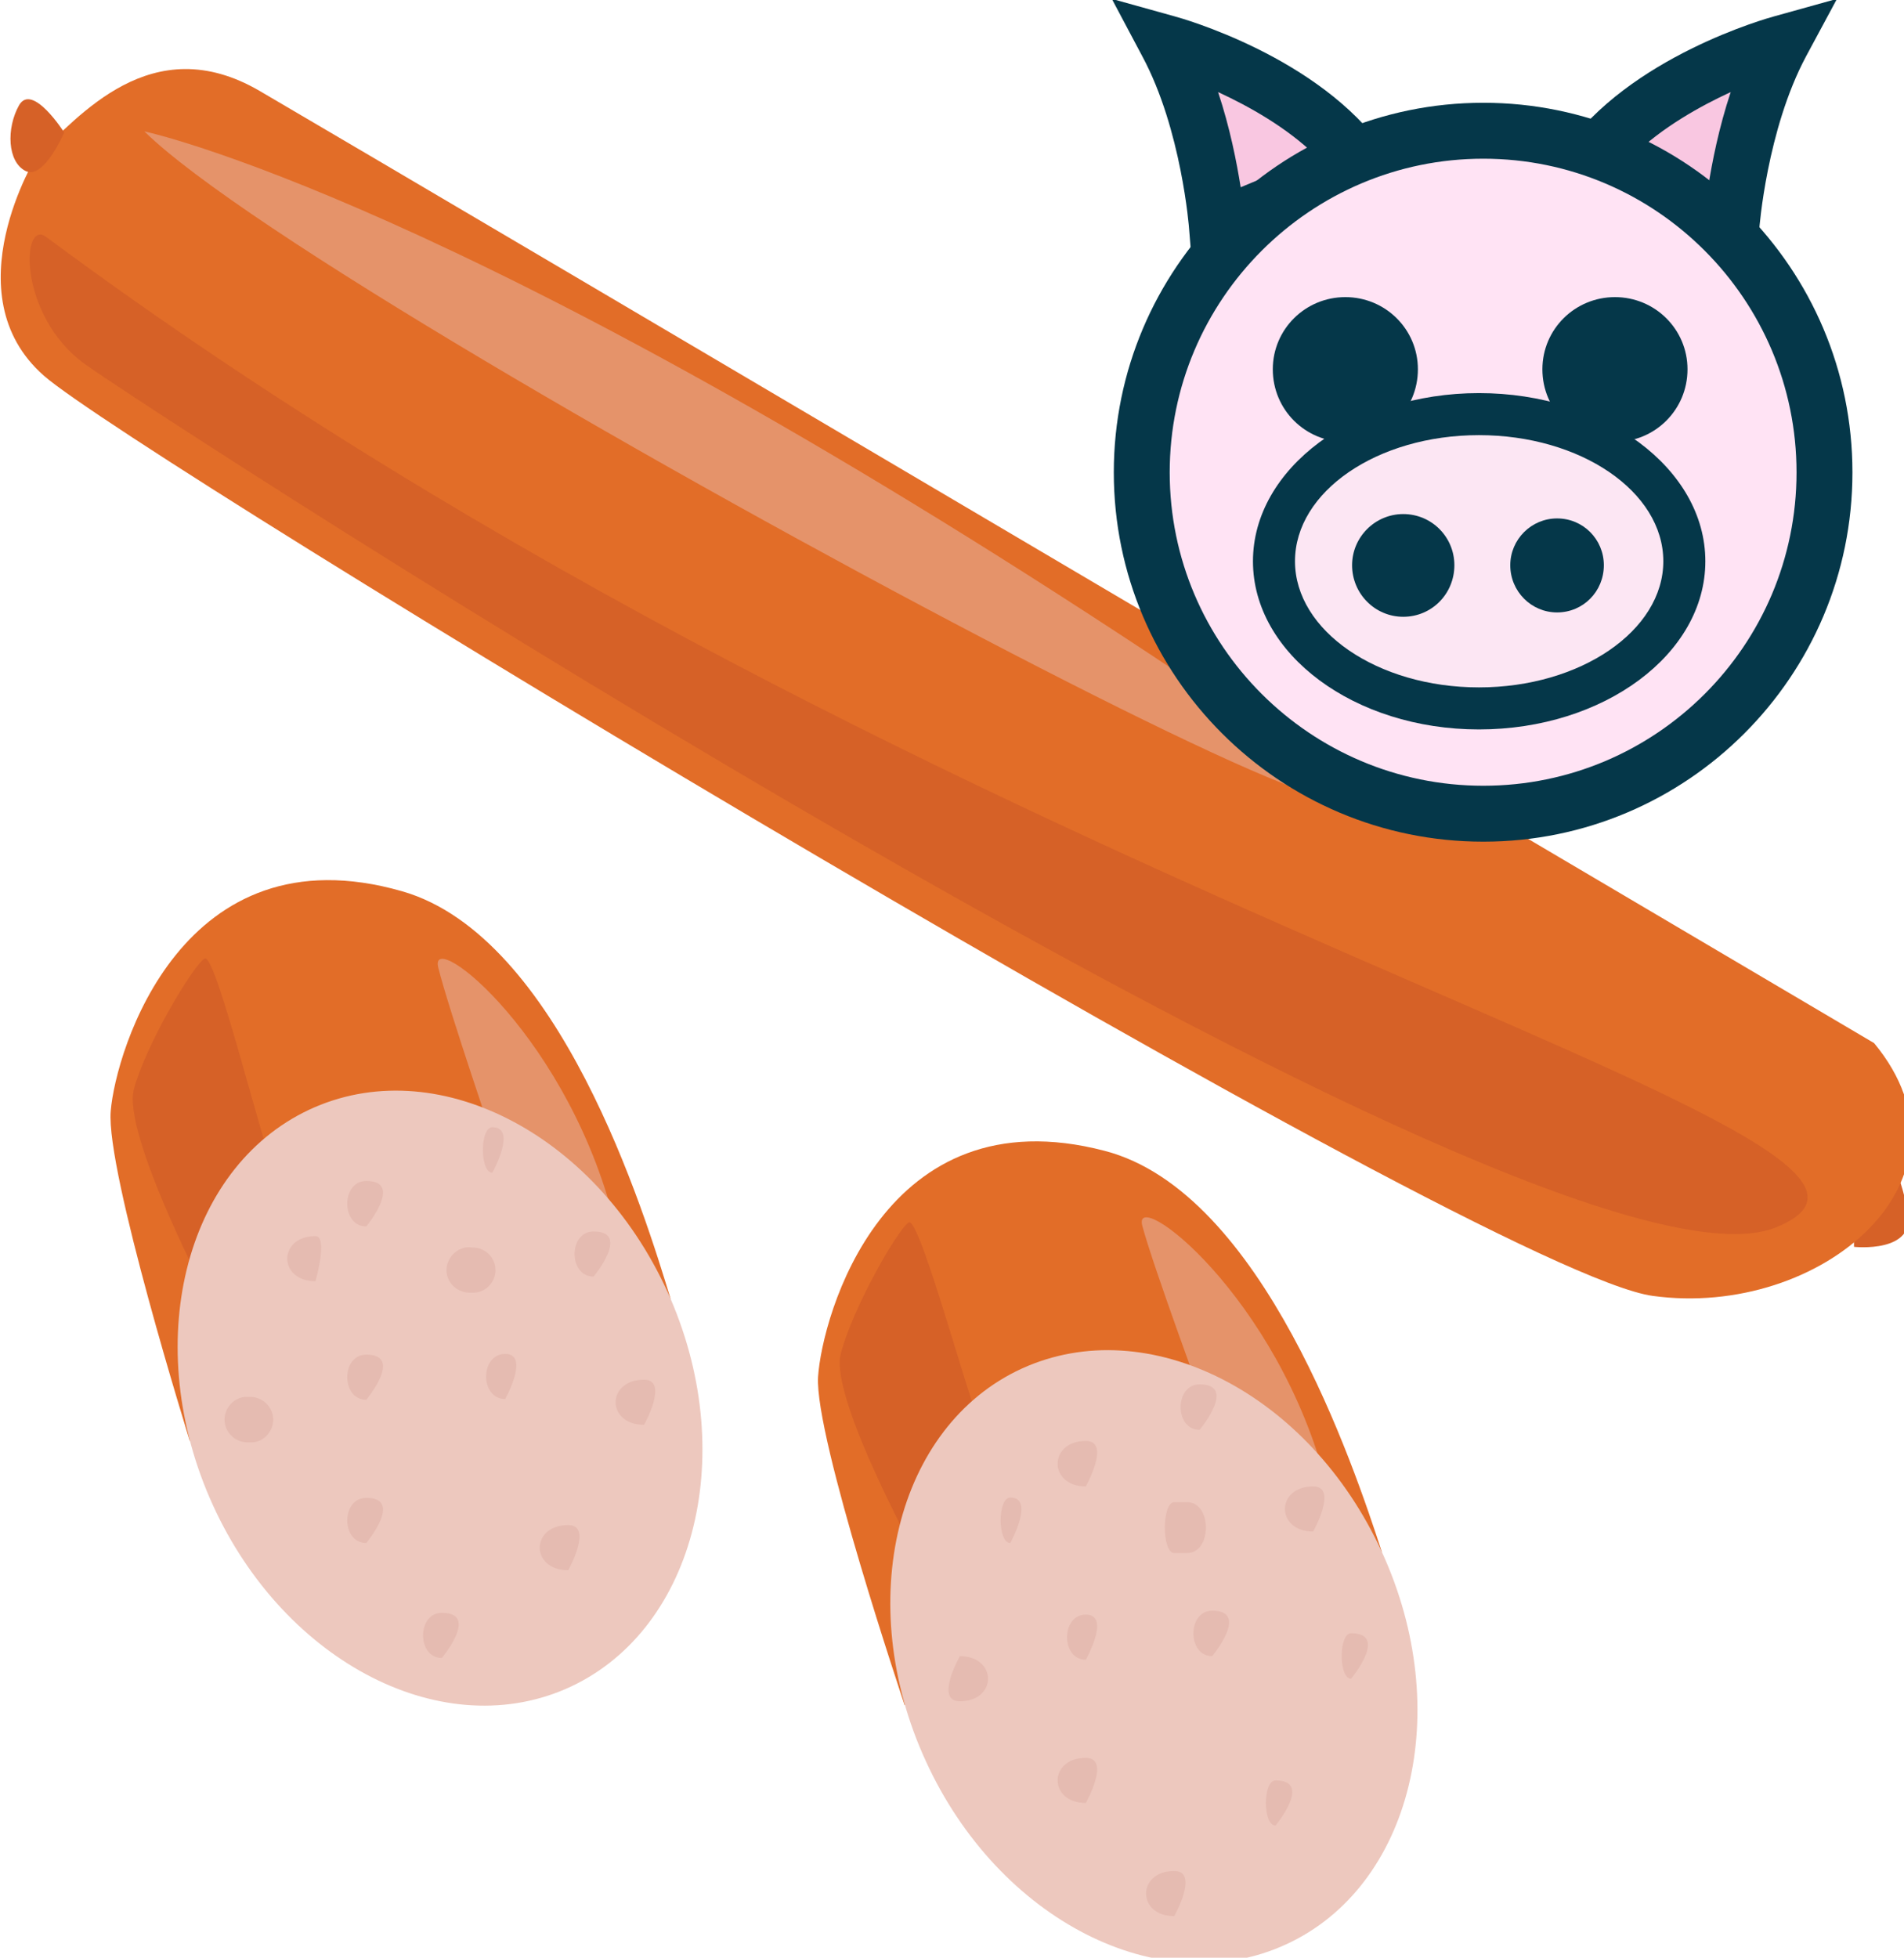 <?xml version="1.0" encoding="UTF-8" standalone="no"?>
<!-- Created with Inkscape (http://www.inkscape.org/) -->

<svg
   xmlns:dc="http://purl.org/dc/elements/1.1/"
   xmlns:cc="http://creativecommons.org/ns#"
   xmlns:rdf="http://www.w3.org/1999/02/22-rdf-syntax-ns#"
   xmlns:svg="http://www.w3.org/2000/svg"
   xmlns="http://www.w3.org/2000/svg"
   xmlns:sodipodi="http://sodipodi.sourceforge.net/DTD/sodipodi-0.dtd"
   xmlns:inkscape="http://www.inkscape.org/namespaces/inkscape"
   width="1411.89mm"
   height="1451.189mm"
   viewBox="0 0 1411.89 1451.189"
   version="1.1"
   id="svg8"
   sodipodi:docname="Párek vepřový.svg"
   inkscape:version="0.92.4 (5da689c313, 2019-01-14)">
  <defs
     id="defs2">
    <style
       type="text/css"
       id="style2"><![CDATA[
    .fil1 {fill:#628C2C;fill-rule:nonzero}
    .fil3 {fill:#A31313;fill-rule:nonzero}
    .fil0 {fill:firebrick;fill-rule:nonzero}
    .fil2 {fill:#B51515;fill-rule:nonzero}
   ]]></style>
    <style
       type="text/css"
       id="style2-2"><![CDATA[
    .str0 {stroke:white;stroke-width:70.56}
    .fil7 {fill:#FEFEFE}
    .fil3 {fill:#218935;fill-rule:nonzero}
    .fil9 {fill:#628C2C;fill-rule:nonzero}
    .fil5 {fill:#662E12;fill-rule:nonzero}
    .fil1 {fill:#67B2B5;fill-rule:nonzero}
    .fil2 {fill:#6DA19F;fill-rule:nonzero}
    .fil8 {fill:#BA1515;fill-rule:nonzero}
    .fil6 {fill:#E2824D;fill-rule:nonzero}
    .fil4 {fill:#F4A931;fill-rule:nonzero}
    .fil0 {fill:white;fill-rule:nonzero}
   ]]></style>
    <style
       type="text/css"
       id="style2-27"><![CDATA[
    .fil1 {fill:#75B9DB;fill-rule:nonzero}
    .fil2 {fill:#ACD9EA;fill-rule:nonzero}
    .fil0 {fill:white;fill-rule:nonzero}
   ]]></style>
    <style
       type="text/css"
       id="style2-4"><![CDATA[
    .fil1 {fill:#75B9DB;fill-rule:nonzero}
    .fil2 {fill:#ACD9EA;fill-rule:nonzero}
    .fil0 {fill:white;fill-rule:nonzero}
   ]]></style>
    <style
       type="text/css"
       id="style2-7"><![CDATA[
    .fil2 {fill:black;fill-rule:nonzero}
    .fil4 {fill:#053749;fill-rule:nonzero}
    .fil1 {fill:#467691;fill-rule:nonzero}
    .fil3 {fill:#EFD4AF;fill-rule:nonzero}
    .fil5 {fill:#F4E6D0;fill-rule:nonzero}
    .fil0 {fill:white;fill-rule:nonzero}
   ]]></style>
    <style
       type="text/css"
       id="style2-8"><![CDATA[
    .fil1 {fill:#467691;fill-rule:nonzero}
    .fil2 {fill:#70A3BA;fill-rule:nonzero}
    .fil0 {fill:white;fill-rule:nonzero}
   ]]></style>
    <style
       type="text/css"
       id="style2-5"><![CDATA[
    .fil1 {fill:#467691;fill-rule:nonzero}
    .fil0 {fill:white;fill-rule:nonzero}
   ]]></style>
    <style
       type="text/css"
       id="style2-71"><![CDATA[
    .fil1 {fill:#628C2C;fill-rule:nonzero}
    .fil3 {fill:#A31313;fill-rule:nonzero}
    .fil0 {fill:firebrick;fill-rule:nonzero}
    .fil2 {fill:#B51515;fill-rule:nonzero}
   ]]></style>
    <style
       type="text/css"
       id="style2-2-2"><![CDATA[
    .str0 {stroke:white;stroke-width:70.56}
    .fil7 {fill:#FEFEFE}
    .fil3 {fill:#218935;fill-rule:nonzero}
    .fil9 {fill:#628C2C;fill-rule:nonzero}
    .fil5 {fill:#662E12;fill-rule:nonzero}
    .fil1 {fill:#67B2B5;fill-rule:nonzero}
    .fil2 {fill:#6DA19F;fill-rule:nonzero}
    .fil8 {fill:#BA1515;fill-rule:nonzero}
    .fil6 {fill:#E2824D;fill-rule:nonzero}
    .fil4 {fill:#F4A931;fill-rule:nonzero}
    .fil0 {fill:white;fill-rule:nonzero}
   ]]></style>
    <style
       type="text/css"
       id="style2-27-7"><![CDATA[
    .fil1 {fill:#75B9DB;fill-rule:nonzero}
    .fil2 {fill:#ACD9EA;fill-rule:nonzero}
    .fil0 {fill:white;fill-rule:nonzero}
   ]]></style>
    <style
       type="text/css"
       id="style2-4-0"><![CDATA[
    .fil1 {fill:#75B9DB;fill-rule:nonzero}
    .fil2 {fill:#ACD9EA;fill-rule:nonzero}
    .fil0 {fill:white;fill-rule:nonzero}
   ]]></style>
    <style
       type="text/css"
       id="style2-7-4"><![CDATA[
    .fil2 {fill:black;fill-rule:nonzero}
    .fil4 {fill:#053749;fill-rule:nonzero}
    .fil1 {fill:#467691;fill-rule:nonzero}
    .fil3 {fill:#EFD4AF;fill-rule:nonzero}
    .fil5 {fill:#F4E6D0;fill-rule:nonzero}
    .fil0 {fill:white;fill-rule:nonzero}
   ]]></style>
    <style
       type="text/css"
       id="style2-23"><![CDATA[
    .fil1 {fill:#628C2C;fill-rule:nonzero}
    .fil3 {fill:#A31313;fill-rule:nonzero}
    .fil0 {fill:firebrick;fill-rule:nonzero}
    .fil2 {fill:#B51515;fill-rule:nonzero}
   ]]></style>
    <style
       type="text/css"
       id="style2-2-5"><![CDATA[
    .str0 {stroke:white;stroke-width:70.56}
    .fil7 {fill:#FEFEFE}
    .fil3 {fill:#218935;fill-rule:nonzero}
    .fil9 {fill:#628C2C;fill-rule:nonzero}
    .fil5 {fill:#662E12;fill-rule:nonzero}
    .fil1 {fill:#67B2B5;fill-rule:nonzero}
    .fil2 {fill:#6DA19F;fill-rule:nonzero}
    .fil8 {fill:#BA1515;fill-rule:nonzero}
    .fil6 {fill:#E2824D;fill-rule:nonzero}
    .fil4 {fill:#F4A931;fill-rule:nonzero}
    .fil0 {fill:white;fill-rule:nonzero}
   ]]></style>
    <style
       type="text/css"
       id="style2-06"><![CDATA[
    .fil3 {fill:#053749;fill-rule:nonzero}
    .fil6 {fill:#C0C3C4;fill-rule:nonzero}
    .fil2 {fill:#EFD4AF;fill-rule:nonzero}
    .fil1 {fill:#F4D398;fill-rule:nonzero}
    .fil4 {fill:#F4E6D0;fill-rule:nonzero}
    .fil0 {fill:#F9E4B9;fill-rule:nonzero}
    .fil5 {fill:white;fill-rule:nonzero}
   ]]></style>
    <style
       type="text/css"
       id="style2-1"><![CDATA[
    .fil5 {fill:#053749;fill-rule:nonzero}
    .fil2 {fill:#E8D5C5;fill-rule:nonzero}
    .fil1 {fill:#F4E2CE;fill-rule:nonzero}
    .fil4 {fill:#F4E6D0;fill-rule:nonzero}
    .fil3 {fill:#F9EEE4;fill-rule:nonzero}
    .fil0 {fill:#F9EFE5;fill-rule:nonzero}
    .fil6 {fill:white;fill-rule:nonzero}
   ]]></style>
    <style
       type="text/css"
       id="style2-3"><![CDATA[
    .fil3 {fill:#053749;fill-rule:nonzero}
    .fil6 {fill:#C0C3C4;fill-rule:nonzero}
    .fil2 {fill:#EFD4AF;fill-rule:nonzero}
    .fil1 {fill:#F4D398;fill-rule:nonzero}
    .fil4 {fill:#F4E6D0;fill-rule:nonzero}
    .fil0 {fill:#F9E4B9;fill-rule:nonzero}
    .fil5 {fill:white;fill-rule:nonzero}
   ]]></style>
    <style
       type="text/css"
       id="style2-8-9"><![CDATA[
    .fil1 {fill:#467691;fill-rule:nonzero}
    .fil0 {fill:white;fill-rule:nonzero}
   ]]></style>
    <style
       type="text/css"
       id="style2-9"><![CDATA[
    .fil1 {fill:#467691;fill-rule:nonzero}
    .fil2 {fill:#70A3BA;fill-rule:nonzero}
    .fil0 {fill:white;fill-rule:nonzero}
   ]]></style>
    <style
       type="text/css"
       id="style2-97"><![CDATA[
    .fil1 {fill:#628C2C;fill-rule:nonzero}
    .fil3 {fill:#A31313;fill-rule:nonzero}
    .fil0 {fill:firebrick;fill-rule:nonzero}
    .fil2 {fill:#B51515;fill-rule:nonzero}
   ]]></style>
    <style
       type="text/css"
       id="style2-2-6"><![CDATA[
    .str0 {stroke:white;stroke-width:70.56}
    .fil7 {fill:#FEFEFE}
    .fil3 {fill:#218935;fill-rule:nonzero}
    .fil9 {fill:#628C2C;fill-rule:nonzero}
    .fil5 {fill:#662E12;fill-rule:nonzero}
    .fil1 {fill:#67B2B5;fill-rule:nonzero}
    .fil2 {fill:#6DA19F;fill-rule:nonzero}
    .fil8 {fill:#BA1515;fill-rule:nonzero}
    .fil6 {fill:#E2824D;fill-rule:nonzero}
    .fil4 {fill:#F4A931;fill-rule:nonzero}
    .fil0 {fill:white;fill-rule:nonzero}
   ]]></style>
    <style
       type="text/css"
       id="style2-27-0"><![CDATA[
    .fil1 {fill:#75B9DB;fill-rule:nonzero}
    .fil2 {fill:#ACD9EA;fill-rule:nonzero}
    .fil0 {fill:white;fill-rule:nonzero}
   ]]></style>
    <style
       type="text/css"
       id="style2-4-5"><![CDATA[
    .fil1 {fill:#75B9DB;fill-rule:nonzero}
    .fil2 {fill:#ACD9EA;fill-rule:nonzero}
    .fil0 {fill:white;fill-rule:nonzero}
   ]]></style>
    <style
       type="text/css"
       id="style2-7-0"><![CDATA[
    .fil2 {fill:black;fill-rule:nonzero}
    .fil4 {fill:#053749;fill-rule:nonzero}
    .fil1 {fill:#467691;fill-rule:nonzero}
    .fil3 {fill:#EFD4AF;fill-rule:nonzero}
    .fil5 {fill:#F4E6D0;fill-rule:nonzero}
    .fil0 {fill:white;fill-rule:nonzero}
   ]]></style>
    <style
       type="text/css"
       id="style2-8-8"><![CDATA[
    .fil1 {fill:#467691;fill-rule:nonzero}
    .fil2 {fill:#70A3BA;fill-rule:nonzero}
    .fil0 {fill:white;fill-rule:nonzero}
   ]]></style>
    <style
       type="text/css"
       id="style2-14"><![CDATA[
    .fil2 {fill:black;fill-rule:nonzero}
    .fil1 {fill:#467691;fill-rule:nonzero}
    .fil6 {fill:#CCCCCC;fill-rule:nonzero}
    .fil8 {fill:#CEBCAA;fill-rule:nonzero}
    .fil3 {fill:#E0D2C1;fill-rule:nonzero}
    .fil4 {fill:#EDDECE;fill-rule:nonzero}
    .fil7 {fill:#F4E9E1;fill-rule:nonzero}
    .fil0 {fill:white;fill-rule:nonzero}
    .fil5 {fill:white;fill-rule:nonzero}
   ]]></style>
    <style
       type="text/css"
       id="style2-0"><![CDATA[
    .fil2 {fill:black;fill-rule:nonzero}
    .fil1 {fill:#467691;fill-rule:nonzero}
    .fil6 {fill:#CCCCCC;fill-rule:nonzero}
    .fil8 {fill:#CEBCAA;fill-rule:nonzero}
    .fil3 {fill:#E0D2C1;fill-rule:nonzero}
    .fil4 {fill:#EDDECE;fill-rule:nonzero}
    .fil7 {fill:#F4E9E1;fill-rule:nonzero}
    .fil0 {fill:white;fill-rule:nonzero}
    .fil5 {fill:white;fill-rule:nonzero}
   ]]></style>
    <style
       type="text/css"
       id="style2-81"><![CDATA[
    .fil1 {fill:#628C2C;fill-rule:nonzero}
    .fil3 {fill:#A31313;fill-rule:nonzero}
    .fil0 {fill:firebrick;fill-rule:nonzero}
    .fil2 {fill:#B51515;fill-rule:nonzero}
   ]]></style>
    <style
       type="text/css"
       id="style2-2-3"><![CDATA[
    .str0 {stroke:white;stroke-width:70.56}
    .fil7 {fill:#FEFEFE}
    .fil3 {fill:#218935;fill-rule:nonzero}
    .fil9 {fill:#628C2C;fill-rule:nonzero}
    .fil5 {fill:#662E12;fill-rule:nonzero}
    .fil1 {fill:#67B2B5;fill-rule:nonzero}
    .fil2 {fill:#6DA19F;fill-rule:nonzero}
    .fil8 {fill:#BA1515;fill-rule:nonzero}
    .fil6 {fill:#E2824D;fill-rule:nonzero}
    .fil4 {fill:#F4A931;fill-rule:nonzero}
    .fil0 {fill:white;fill-rule:nonzero}
   ]]></style>
    <style
       type="text/css"
       id="style2-27-6"><![CDATA[
    .fil1 {fill:#75B9DB;fill-rule:nonzero}
    .fil2 {fill:#ACD9EA;fill-rule:nonzero}
    .fil0 {fill:white;fill-rule:nonzero}
   ]]></style>
    <style
       type="text/css"
       id="style2-4-9"><![CDATA[
    .fil1 {fill:#75B9DB;fill-rule:nonzero}
    .fil2 {fill:#ACD9EA;fill-rule:nonzero}
    .fil0 {fill:white;fill-rule:nonzero}
   ]]></style>
    <style
       type="text/css"
       id="style2-7-4-2"><![CDATA[
    .fil2 {fill:black;fill-rule:nonzero}
    .fil4 {fill:#053749;fill-rule:nonzero}
    .fil1 {fill:#467691;fill-rule:nonzero}
    .fil3 {fill:#EFD4AF;fill-rule:nonzero}
    .fil5 {fill:#F4E6D0;fill-rule:nonzero}
    .fil0 {fill:white;fill-rule:nonzero}
   ]]></style>
    <style
       type="text/css"
       id="style2-35"><![CDATA[
    .fil1 {fill:#628C2C;fill-rule:nonzero}
    .fil3 {fill:#A31313;fill-rule:nonzero}
    .fil0 {fill:firebrick;fill-rule:nonzero}
    .fil2 {fill:#B51515;fill-rule:nonzero}
   ]]></style>
    <style
       type="text/css"
       id="style2-2-1"><![CDATA[
    .str0 {stroke:white;stroke-width:70.56}
    .fil7 {fill:#FEFEFE}
    .fil3 {fill:#218935;fill-rule:nonzero}
    .fil9 {fill:#628C2C;fill-rule:nonzero}
    .fil5 {fill:#662E12;fill-rule:nonzero}
    .fil1 {fill:#67B2B5;fill-rule:nonzero}
    .fil2 {fill:#6DA19F;fill-rule:nonzero}
    .fil8 {fill:#BA1515;fill-rule:nonzero}
    .fil6 {fill:#E2824D;fill-rule:nonzero}
    .fil4 {fill:#F4A931;fill-rule:nonzero}
    .fil0 {fill:white;fill-rule:nonzero}
   ]]></style>
    <style
       type="text/css"
       id="style2-27-4"><![CDATA[
    .fil1 {fill:#75B9DB;fill-rule:nonzero}
    .fil2 {fill:#ACD9EA;fill-rule:nonzero}
    .fil0 {fill:white;fill-rule:nonzero}
   ]]></style>
    <style
       type="text/css"
       id="style2-4-96"><![CDATA[
    .fil1 {fill:#75B9DB;fill-rule:nonzero}
    .fil2 {fill:#ACD9EA;fill-rule:nonzero}
    .fil0 {fill:white;fill-rule:nonzero}
   ]]></style>
    <style
       type="text/css"
       id="style2-7-1"><![CDATA[
    .fil2 {fill:black;fill-rule:nonzero}
    .fil4 {fill:#053749;fill-rule:nonzero}
    .fil1 {fill:#467691;fill-rule:nonzero}
    .fil3 {fill:#EFD4AF;fill-rule:nonzero}
    .fil5 {fill:#F4E6D0;fill-rule:nonzero}
    .fil0 {fill:white;fill-rule:nonzero}
   ]]></style>
    <style
       type="text/css"
       id="style2-05"><![CDATA[
    .fil1 {fill:#628C2C;fill-rule:nonzero}
    .fil3 {fill:#A31313;fill-rule:nonzero}
    .fil0 {fill:firebrick;fill-rule:nonzero}
    .fil2 {fill:#B51515;fill-rule:nonzero}
   ]]></style>
    <style
       type="text/css"
       id="style2-2-0"><![CDATA[
    .str0 {stroke:white;stroke-width:70.56}
    .fil7 {fill:#FEFEFE}
    .fil3 {fill:#218935;fill-rule:nonzero}
    .fil9 {fill:#628C2C;fill-rule:nonzero}
    .fil5 {fill:#662E12;fill-rule:nonzero}
    .fil1 {fill:#67B2B5;fill-rule:nonzero}
    .fil2 {fill:#6DA19F;fill-rule:nonzero}
    .fil8 {fill:#BA1515;fill-rule:nonzero}
    .fil6 {fill:#E2824D;fill-rule:nonzero}
    .fil4 {fill:#F4A931;fill-rule:nonzero}
    .fil0 {fill:white;fill-rule:nonzero}
   ]]></style>
    <style
       type="text/css"
       id="style2-27-9"><![CDATA[
    .fil1 {fill:#75B9DB;fill-rule:nonzero}
    .fil2 {fill:#ACD9EA;fill-rule:nonzero}
    .fil0 {fill:white;fill-rule:nonzero}
   ]]></style>
    <style
       type="text/css"
       id="style2-99"><![CDATA[
    .fil1 {fill:#75B9DB;fill-rule:nonzero}
    .fil2 {fill:#ACD9EA;fill-rule:nonzero}
    .fil0 {fill:white;fill-rule:nonzero}
   ]]></style>
    <style
       type="text/css"
       id="style2-91"><![CDATA[
    .fil1 {fill:#67B2B5;fill-rule:nonzero}
    .fil2 {fill:#6DA19F;fill-rule:nonzero}
    .fil4 {fill:#E8D587;fill-rule:nonzero}
    .fil3 {fill:#EFE6BD;fill-rule:nonzero}
    .fil0 {fill:white;fill-rule:nonzero}
   ]]></style>
    <style
       type="text/css"
       id="style2-84"><![CDATA[
    .fil1 {fill:#628C2C;fill-rule:nonzero}
    .fil3 {fill:#A31313;fill-rule:nonzero}
    .fil0 {fill:firebrick;fill-rule:nonzero}
    .fil2 {fill:#B51515;fill-rule:nonzero}
   ]]></style>
    <style
       type="text/css"
       id="style2-2-18"><![CDATA[
    .str0 {stroke:white;stroke-width:70.56}
    .fil7 {fill:#FEFEFE}
    .fil3 {fill:#218935;fill-rule:nonzero}
    .fil9 {fill:#628C2C;fill-rule:nonzero}
    .fil5 {fill:#662E12;fill-rule:nonzero}
    .fil1 {fill:#67B2B5;fill-rule:nonzero}
    .fil2 {fill:#6DA19F;fill-rule:nonzero}
    .fil8 {fill:#BA1515;fill-rule:nonzero}
    .fil6 {fill:#E2824D;fill-rule:nonzero}
    .fil4 {fill:#F4A931;fill-rule:nonzero}
    .fil0 {fill:white;fill-rule:nonzero}
   ]]></style>
    <style
       type="text/css"
       id="style2-27-1"><![CDATA[
    .fil1 {fill:#75B9DB;fill-rule:nonzero}
    .fil2 {fill:#ACD9EA;fill-rule:nonzero}
    .fil0 {fill:white;fill-rule:nonzero}
   ]]></style>
    <style
       type="text/css"
       id="style2-4-2"><![CDATA[
    .fil1 {fill:#75B9DB;fill-rule:nonzero}
    .fil2 {fill:#ACD9EA;fill-rule:nonzero}
    .fil0 {fill:white;fill-rule:nonzero}
   ]]></style>
    <style
       type="text/css"
       id="style2-7-48"><![CDATA[
    .fil2 {fill:black;fill-rule:nonzero}
    .fil4 {fill:#053749;fill-rule:nonzero}
    .fil1 {fill:#467691;fill-rule:nonzero}
    .fil3 {fill:#EFD4AF;fill-rule:nonzero}
    .fil5 {fill:#F4E6D0;fill-rule:nonzero}
    .fil0 {fill:white;fill-rule:nonzero}
   ]]></style>
    <style
       type="text/css"
       id="style2-8-6"><![CDATA[
    .fil1 {fill:#467691;fill-rule:nonzero}
    .fil2 {fill:#70A3BA;fill-rule:nonzero}
    .fil0 {fill:white;fill-rule:nonzero}
   ]]></style>
    <style
       type="text/css"
       id="style2-5-2"><![CDATA[
    .fil1 {fill:#467691;fill-rule:nonzero}
    .fil0 {fill:white;fill-rule:nonzero}
   ]]></style>
    <style
       type="text/css"
       id="style2-71-0"><![CDATA[
    .fil1 {fill:#628C2C;fill-rule:nonzero}
    .fil3 {fill:#A31313;fill-rule:nonzero}
    .fil0 {fill:firebrick;fill-rule:nonzero}
    .fil2 {fill:#B51515;fill-rule:nonzero}
   ]]></style>
    <style
       type="text/css"
       id="style2-2-2-7"><![CDATA[
    .str0 {stroke:white;stroke-width:70.56}
    .fil7 {fill:#FEFEFE}
    .fil3 {fill:#218935;fill-rule:nonzero}
    .fil9 {fill:#628C2C;fill-rule:nonzero}
    .fil5 {fill:#662E12;fill-rule:nonzero}
    .fil1 {fill:#67B2B5;fill-rule:nonzero}
    .fil2 {fill:#6DA19F;fill-rule:nonzero}
    .fil8 {fill:#BA1515;fill-rule:nonzero}
    .fil6 {fill:#E2824D;fill-rule:nonzero}
    .fil4 {fill:#F4A931;fill-rule:nonzero}
    .fil0 {fill:white;fill-rule:nonzero}
   ]]></style>
    <style
       type="text/css"
       id="style2-27-7-3"><![CDATA[
    .fil1 {fill:#75B9DB;fill-rule:nonzero}
    .fil2 {fill:#ACD9EA;fill-rule:nonzero}
    .fil0 {fill:white;fill-rule:nonzero}
   ]]></style>
    <style
       type="text/css"
       id="style2-4-0-2"><![CDATA[
    .fil1 {fill:#75B9DB;fill-rule:nonzero}
    .fil2 {fill:#ACD9EA;fill-rule:nonzero}
    .fil0 {fill:white;fill-rule:nonzero}
   ]]></style>
    <style
       type="text/css"
       id="style2-7-4-9"><![CDATA[
    .fil2 {fill:black;fill-rule:nonzero}
    .fil4 {fill:#053749;fill-rule:nonzero}
    .fil1 {fill:#467691;fill-rule:nonzero}
    .fil3 {fill:#EFD4AF;fill-rule:nonzero}
    .fil5 {fill:#F4E6D0;fill-rule:nonzero}
    .fil0 {fill:white;fill-rule:nonzero}
   ]]></style>
    <style
       type="text/css"
       id="style2-714"><![CDATA[
    .fil1 {fill:#053749;fill-rule:nonzero}
    .fil4 {fill:#467691;fill-rule:nonzero}
    .fil5 {fill:#B1DDDA;fill-rule:nonzero}
    .fil2 {fill:#EFD4AF;fill-rule:nonzero}
    .fil3 {fill:#F4E6D0;fill-rule:nonzero}
    .fil0 {fill:white;fill-rule:nonzero}
   ]]></style>
    <style
       type="text/css"
       id="style2-24"><![CDATA[
    .fil1 {fill:#467691;fill-rule:nonzero}
    .fil0 {fill:white;fill-rule:nonzero}
   ]]></style>
    <style
       type="text/css"
       id="style2-49"><![CDATA[
    .fil1 {fill:#053749;fill-rule:nonzero}
    .fil4 {fill:#467691;fill-rule:nonzero}
    .fil5 {fill:#B1DDDA;fill-rule:nonzero}
    .fil2 {fill:#EFD4AF;fill-rule:nonzero}
    .fil3 {fill:#F4E6D0;fill-rule:nonzero}
    .fil0 {fill:white;fill-rule:nonzero}
   ]]></style>
    <style
       type="text/css"
       id="style2-6"><![CDATA[
    .str0 {stroke:white;stroke-width:70.56}
    .fil3 {fill:#053749;fill-rule:nonzero}
    .fil1 {fill:#467691;fill-rule:nonzero}
    .fil2 {fill:#F4E6D0;fill-rule:nonzero}
    .fil0 {fill:white;fill-rule:nonzero}
   ]]></style>
    <style
       type="text/css"
       id="style2-30">
   <![CDATA[
    .fil0 {fill:#D66127;fill-rule:nonzero}
    .fil1 {fill:#E26D28;fill-rule:nonzero}
    .fil2 {fill:#E5936A;fill-rule:nonzero}
    .fil4 {fill:#E5BBB1;fill-rule:nonzero}
    .fil3 {fill:#EDC8BE;fill-rule:nonzero}
   ]]>
  </style>
    <style
       type="text/css"
       id="style2-44">
   <![CDATA[
    .fil1 {fill:#053749;fill-rule:nonzero}
    .fil4 {fill:#B75C65;fill-rule:nonzero}
    .fil5 {fill:#BF6D79;fill-rule:nonzero}
    .fil8 {fill:#C97783;fill-rule:nonzero}
    .fil6 {fill:#C9818F;fill-rule:nonzero}
    .fil9 {fill:#D08893;fill-rule:nonzero}
    .fil7 {fill:#F3D5D3;fill-rule:nonzero}
    .fil0 {fill:#F9C7E1;fill-rule:nonzero}
    .fil3 {fill:#FCE6F3;fill-rule:nonzero}
    .fil2 {fill:#FFE3F4;fill-rule:nonzero}
   ]]>
  </style>
  </defs>
  <sodipodi:namedview
     id="base"
     pagecolor="#ffffff"
     bordercolor="#666666"
     borderopacity="1.0"
     inkscape:pageopacity="0.0"
     inkscape:pageshadow="2"
     inkscape:zoom="0.0875"
     inkscape:cx="2782.3667"
     inkscape:cy="2653.2864"
     inkscape:document-units="mm"
     inkscape:current-layer="Vrstva_x0020_1-8"
     showgrid="false"
     inkscape:window-width="1920"
     inkscape:window-height="1001"
     inkscape:window-x="-9"
     inkscape:window-y="-9"
     inkscape:window-maximized="1" />
  <g
     inkscape:label="Vrstva 1"
     inkscape:groupmode="layer"
     id="layer1"
     transform="translate(764.138,600.34)">
    <g
       inkscape:label="Vrstva 1"
       inkscape:groupmode="layer"
       transform="matrix(0.265,0,0,0.265,-508.823,281.063)"
       id="layer1-5">
      <g
         transform="matrix(0.265,0,0,0.265,-2591.36,-3806.71)"
         id="Vrstva_x0020_1">
        <g
           transform="translate(-4920.53,-4902.27)"
           id="Vrstva_x0020_1_0">
<g
   inkscape:label="Vrstva 1"
   inkscape:groupmode="layer"
   transform="matrix(2.849,0,0,2.849,22802.5,19177.9)"
   id="layer1-1" />

 
 <g
   transform="matrix(3.78,0,0,3.78,-18536.605,-37657.812)"
   id="Vrstva_x0020_1-3">

  <path
   d="m 13010,15221 c 0,0 175,19 150,-99 -24,-118 -49,-164 -103,-134 -53,31 -47,233 -47,233 z"
   style="fill:#d66127;fill-rule:nonzero"
   id="path7"
   class="fil0"
   inkscape:connector-curvature="0" />

  <path
   d="m 7934,12173 c 0,0 -240,387 19,615 259,228 4026,2507 4495,2570 468,64 933,-326 618,-706 0,0 -4034,-2381 -4510,-2659 -302,-176 -506,74 -622,180 z"
   style="fill:#e26d28;fill-rule:nonzero"
   id="path9"
   class="fil1"
   inkscape:connector-curvature="0" />

  <path
   d="m 8010,12109 c 0,0 -89,-140 -126,-76 -36,64 -33,159 19,184 51,24 107,-108 107,-108 z"
   style="fill:#d66127;fill-rule:nonzero"
   id="path11"
   class="fil0"
   inkscape:connector-curvature="0" />

  <path
   d="m 7960,12401 c -71,-53 -79,220 108,355 187,135 4080,2668 4723,2411 643,-258 -2313,-898 -4831,-2766 z"
   style="fill:#d66127;fill-rule:nonzero"
   id="path13"
   class="fil0"
   inkscape:connector-curvature="0" />

  <path
   d="m 8234,12106 c 0,0 883,186 2820,1467 1938,1280 -2275,-930 -2820,-1467 z"
   style="fill:#e5936a;fill-rule:nonzero"
   id="path15"
   class="fil2"
   inkscape:connector-curvature="0" />

  <path
   d="m 8361,15763 c 0,0 -235,-753 -221,-921 14,-169 200,-790 814,-614 440,126 677,898 750,1138 l -504,110 z"
   style="fill:#e26d28;fill-rule:nonzero"
   id="path17"
   class="fil1"
   inkscape:connector-curvature="0" />

  <path
   d="m 8423,15385 c 0,0 -253,-479 -218,-605 34,-126 165,-344 197,-364 32,-21 167,551 217,658 z"
   style="fill:#d66127;fill-rule:nonzero"
   id="path19"
   class="fil0"
   inkscape:connector-curvature="0" />

  <path
   d="m 9222,14961 c 0,0 -138,-403 -167,-520 -29,-117 374,198 499,738 z"
   style="fill:#e5936a;fill-rule:nonzero"
   id="path21"
   class="fil2"
   inkscape:connector-curvature="0" />

  <path
   d="m 9704,15366 c 193,448 62,936 -294,1090 -355,153 -800,-86 -994,-535 -193,-448 -62,-936 294,-1090 355,-153 800,86 994,535 z"
   style="fill:#edc8be;fill-rule:nonzero"
   id="path23"
   class="fil3"
   inkscape:connector-curvature="0" />

  <path
   d="m 8712,15317 c 0,0 36,-126 0,-126 -105,0 -105,126 0,126 0,0 -105,0 0,0 z"
   style="fill:#e5bbb1;fill-rule:nonzero"
   id="path25"
   class="fil4"
   inkscape:connector-curvature="0" />

  <path
   d="m 8854,15164 c 0,0 105,-127 0,-127 -71,0 -71,127 0,127 0,0 -71,0 0,0 z"
   style="fill:#e5bbb1;fill-rule:nonzero"
   id="path27"
   class="fil4"
   inkscape:connector-curvature="0" />

  <path
   d="m 9242,15646 c 0,0 70,-126 0,-126 -71,0 -71,126 0,126 0,0 -71,0 0,0 z"
   style="fill:#e5bbb1;fill-rule:nonzero"
   id="path29"
   class="fil4"
   inkscape:connector-curvature="0" />

  <path
   d="m 9489,15304 c 0,0 105,-126 0,-126 -71,0 -71,126 0,126 0,0 -71,0 0,0 z"
   style="fill:#e5bbb1;fill-rule:nonzero"
   id="path31"
   class="fil4"
   inkscape:connector-curvature="0" />

  <path
   d="m 9141,15349 c 4,0 7,0 11,0 34,1 63,-29 63,-63 0,-35 -29,-63 -63,-63 -4,0 -7,-1 -11,-1 -34,0 -63,30 -63,64 0,35 29,62 63,63 z"
   style="fill:#e5bbb1;fill-rule:nonzero"
   id="path33"
   class="fil4"
   inkscape:connector-curvature="0" />

  <path
   d="m 8854,16048 c 0,0 105,-126 0,-126 -71,0 -71,126 0,126 0,0 -71,0 0,0 z"
   style="fill:#e5bbb1;fill-rule:nonzero"
   id="path35"
   class="fil4"
   inkscape:connector-curvature="0" />

  <path
   d="m 9418,16124 c 0,0 71,-126 0,-126 -106,0 -106,126 0,126 0,0 -106,0 0,0 z"
   style="fill:#e5bbb1;fill-rule:nonzero"
   id="path37"
   class="fil4"
   inkscape:connector-curvature="0" />

  <path
   d="m 8854,15648 c 0,0 105,-126 0,-126 -71,0 -71,126 0,126 0,0 -71,0 0,0 z"
   style="fill:#e5bbb1;fill-rule:nonzero"
   id="path39"
   class="fil4"
   inkscape:connector-curvature="0" />

  <path
   d="m 9065,16369 c 0,0 106,-126 0,-126 -70,0 -70,126 0,126 0,0 -70,0 0,0 z"
   style="fill:#e5bbb1;fill-rule:nonzero"
   id="path41"
   class="fil4"
   inkscape:connector-curvature="0" />

  <path
   d="m 8531,15640 c -3,0 -7,0 -10,0 -35,-1 -63,30 -63,63 0,35 28,63 63,64 3,0 7,0 10,0 35,1 63,-30 63,-63 0,-35 -28,-63 -63,-64 z"
   style="fill:#e5bbb1;fill-rule:nonzero"
   id="path43"
   class="fil4"
   inkscape:connector-curvature="0" />

  <path
   d="m 9630,15718 c 0,0 70,-126 0,-126 -106,0 -106,126 0,126 0,0 -106,0 0,0 z"
   style="fill:#e5bbb1;fill-rule:nonzero"
   id="path45"
   class="fil4"
   inkscape:connector-curvature="0" />

  <path
   d="m 9206,15014 c 0,0 71,-127 0,-127 -35,0 -35,127 0,127 0,0 -35,0 0,0 z"
   style="fill:#e5bbb1;fill-rule:nonzero"
   id="path47"
   class="fil4"
   inkscape:connector-curvature="0" />

  <path
   d="m 10358,16501 c 0,0 -252,-748 -242,-917 11,-168 183,-793 801,-631 442,115 696,882 774,1120 l -501,122 z"
   style="fill:#e26d28;fill-rule:nonzero"
   id="path49"
   class="fil1"
   inkscape:connector-curvature="0" />

  <path
   d="m 10411,16121 c 0,0 -263,-473 -232,-600 32,-126 158,-347 190,-368 32,-21 179,547 232,653 z"
   style="fill:#d66127;fill-rule:nonzero"
   id="path51"
   class="fil0"
   inkscape:connector-curvature="0" />

  <path
   d="m 11201,15679 c 0,0 -148,-400 -179,-516 -32,-116 379,190 516,727 z"
   style="fill:#e5936a;fill-rule:nonzero"
   id="path53"
   class="fil2"
   inkscape:connector-curvature="0" />

  <path
   d="m 11691,16073 c 204,444 84,935 -268,1096 -352,162 -803,-68 -1006,-512 -204,-444 -83,-935 268,-1096 353,-161 803,68 1006,512 z"
   style="fill:#edc8be;fill-rule:nonzero"
   id="path55"
   class="fil3"
   inkscape:connector-curvature="0" />

  <path
   d="m 10653,16048 c 0,0 70,-127 0,-127 -36,0 -36,127 0,127 0,0 -36,0 0,0 z"
   style="fill:#e5bbb1;fill-rule:nonzero"
   id="path57"
   class="fil4"
   inkscape:connector-curvature="0" />

  <path
   d="m 10864,15890 c 0,0 71,-127 0,-127 -105,0 -105,127 0,127 0,0 -105,0 0,0 z"
   style="fill:#e5bbb1;fill-rule:nonzero"
   id="path59"
   class="fil4"
   inkscape:connector-curvature="0" />

  <path
   d="m 11217,16364 c 0,0 106,-127 0,-127 -70,0 -70,127 0,127 0,0 -70,0 0,0 z"
   style="fill:#e5bbb1;fill-rule:nonzero"
   id="path61"
   class="fil4"
   inkscape:connector-curvature="0" />

  <path
   d="m 11499,16016 c 0,0 71,-126 0,-126 -105,0 -105,126 0,126 0,0 -105,0 0,0 z"
   style="fill:#e5bbb1;fill-rule:nonzero"
   id="path63"
   class="fil4"
   inkscape:connector-curvature="0" />

  <path
   d="m 11111,16076 h 36 c 70,0 70,-142 0,-142 h -36 c -35,0 -35,142 0,142 0,0 -35,0 0,0 z"
   style="fill:#e5bbb1;fill-rule:nonzero"
   id="path65"
   class="fil4"
   inkscape:connector-curvature="0" />

  <path
   d="m 10864,16774 c 0,0 71,-126 0,-126 -105,0 -105,126 0,126 0,0 -105,0 0,0 z"
   style="fill:#e5bbb1;fill-rule:nonzero"
   id="path67"
   class="fil4"
   inkscape:connector-curvature="0" />

  <path
   d="m 11394,16837 c 0,0 105,-126 0,-126 -36,0 -36,126 0,126 0,0 -36,0 0,0 z"
   style="fill:#e5bbb1;fill-rule:nonzero"
   id="path69"
   class="fil4"
   inkscape:connector-curvature="0" />

  <path
   d="m 10864,16374 c 0,0 71,-126 0,-126 -70,0 -70,126 0,126 0,0 -70,0 0,0 z"
   style="fill:#e5bbb1;fill-rule:nonzero"
   id="path71"
   class="fil4"
   inkscape:connector-curvature="0" />

  <path
   d="m 11111,17090 c 0,0 71,-126 0,-126 -105,0 -105,126 0,126 0,0 -105,0 0,0 z"
   style="fill:#e5bbb1;fill-rule:nonzero"
   id="path73"
   class="fil4"
   inkscape:connector-curvature="0" />

  <path
   d="m 10512,16364 c 0,0 105,0 0,0 0,0 -71,126 0,126 105,0 105,-126 0,-126 0,0 105,0 0,0 z"
   style="fill:#e5bbb1;fill-rule:nonzero"
   id="path75"
   class="fil4"
   inkscape:connector-curvature="0" />

  <path
   d="m 11605,16427 c 0,0 106,-127 0,-127 -35,0 -35,127 0,127 0,0 -35,0 0,0 z"
   style="fill:#e5bbb1;fill-rule:nonzero"
   id="path77"
   class="fil4"
   inkscape:connector-curvature="0" />

  <path
   d="m 11182,15732 c 0,0 106,-127 0,-127 -71,0 -71,127 0,127 0,0 -71,0 0,0 z"
   style="fill:#e5bbb1;fill-rule:nonzero"
   id="path79"
   class="fil4"
   inkscape:connector-curvature="0" />

 </g>


 
 <g
   transform="matrix(3.78,0,0,3.78,1521.314,-33379.014)"
   id="Vrstva_x0020_1-8">

  <path
   d="m 7361.407,11241.956 c 0,0 21.044,-292.396 139.553,-513.909 0,0 -374.356,101.896 -543.813,345.56 z"
   style="fill:#f9c7e1;fill-rule:nonzero;stroke-width:1.108"
   id="path7-5"
   class="fil0"
   inkscape:connector-curvature="0" />

  <path
   d="m 7085.624,11042.595 210.437,87.497 c 11.076,-69.776 29.904,-166.134 63.131,-265.815 -86.39,39.873 -191.608,98.573 -273.568,178.318 z m 345.56,313.44 -593.654,-248.094 55.378,-79.744 c 182.748,-263.6 571.503,-371.034 588.116,-375.464 l 174.995,-48.733 -86.39,160.597 c -109.649,204.899 -130.692,480.682 -130.692,482.897 z"
   style="fill:#053749;fill-rule:nonzero;stroke-width:1.108"
   id="path9-2"
   class="fil1"
   inkscape:connector-curvature="0" />

  <path
   d="m 5924.898,11241.956 c 0,0 -21.044,-292.396 -140.661,-513.909 0,0 375.464,101.896 544.921,345.56 z"
   style="fill:#f9c7e1;fill-rule:nonzero;stroke-width:1.108"
   id="path11-2"
   class="fil0"
   inkscape:connector-curvature="0" />

  <path
   d="m 5927.113,10864.277 c 33.227,99.681 52.056,196.039 63.131,265.815 l 210.437,-87.497 c -81.96,-79.745 -187.178,-138.445 -273.568,-178.318 z m -71.992,491.758 -8.861,-108.541 c 0,-2.215 -21.044,-279.106 -130.692,-482.897 l -85.282,-160.597 174.995,48.733 c 16.613,4.43 404.26,111.864 588.116,375.464 l 55.378,79.744 z"
   style="fill:#053749;fill-rule:nonzero;stroke-width:1.108"
   id="path13-3"
   class="fil1"
   inkscape:connector-curvature="0" />

  <path
   d="m 7621.684,11926.43 c 0,526.093 -427.519,953.612 -953.612,953.612 -527.2,0 -953.612,-427.519 -953.612,-953.612 0,-527.2 426.412,-953.612 953.612,-953.612 526.092,0 953.612,426.412 953.612,953.612 z"
   style="fill:#ffe3f4;fill-rule:nonzero;stroke-width:1.108"
   id="path15-2"
   class="fil2"
   inkscape:connector-curvature="0" />

  <path
   d="m 6668.072,11050.348 c -482.897,0 -876.082,393.185 -876.082,876.082 0,482.898 393.185,874.975 876.082,874.975 482.897,0 874.975,-392.077 874.975,-874.975 0,-482.897 -392.077,-876.082 -874.975,-876.082 z m 0,1907.223 c -569.287,0 -1032.249,-461.853 -1032.249,-1031.141 0,-569.287 462.961,-1032.248 1032.249,-1032.248 569.287,0 1031.141,462.961 1031.141,1032.248 0,569.288 -461.854,1031.141 -1031.141,1031.141 z"
   style="fill:#053749;fill-rule:nonzero;stroke-width:1.108"
   id="path17-2"
   class="fil1"
   inkscape:connector-curvature="0" />

  <path
   d="m 7229.607,12174.524 c 0,227.051 -256.955,410.906 -573.718,410.906 -316.763,0 -572.61,-183.855 -572.61,-410.906 0,-227.05 255.847,-410.906 572.61,-410.906 316.763,0 573.718,183.856 573.718,410.906 z"
   style="fill:#fce6f3;fill-rule:nonzero;stroke-width:1.108"
   id="path19-8"
   class="fil3"
   inkscape:connector-curvature="0" />

  <path
   d="m 6655.889,11822.319 c -283.536,0 -513.909,157.274 -513.909,352.205 0,193.824 230.373,352.205 513.909,352.205 283.536,0 515.017,-158.381 515.017,-352.205 0,-194.931 -231.481,-352.205 -515.017,-352.205 z m 0,821.812 c -347.775,0 -631.311,-210.437 -631.311,-469.607 0,-259.169 283.536,-469.606 631.311,-469.606 348.882,0 632.418,210.437 632.418,469.606 0,259.17 -283.536,469.607 -632.418,469.607 z"
   style="fill:#053749;fill-rule:nonzero;stroke-width:1.108"
   id="path21-5"
   class="fil1"
   inkscape:connector-curvature="0" />

  <path
   d="m 6485.324,11638.464 c 0,112.971 -90.82,202.684 -202.684,202.684 -111.864,0 -202.684,-89.713 -202.684,-202.684 0,-111.864 90.82,-201.577 202.684,-201.577 111.864,0 202.684,89.713 202.684,201.577 z"
   style="fill:#053749;fill-rule:nonzero;stroke-width:1.108"
   id="path23-5"
   class="fil1"
   inkscape:connector-curvature="0" />

  <path
   d="m 7238.467,11638.464 c 0,112.971 -90.82,202.684 -202.684,202.684 -111.864,0 -202.684,-89.713 -202.684,-202.684 0,-111.864 90.82,-201.577 202.684,-201.577 111.864,0 202.684,89.713 202.684,201.577 z"
   style="fill:#053749;fill-rule:nonzero;stroke-width:1.108"
   id="path25-7"
   class="fil1"
   inkscape:connector-curvature="0" />

  <path
   d="m 6587.22,12185.6 c 0,79.745 -63.131,143.983 -142.876,143.983 -78.637,0 -142.876,-64.238 -142.876,-143.983 0,-78.637 64.239,-142.876 142.876,-142.876 79.745,0 142.876,64.239 142.876,142.876 z"
   style="fill:#053749;fill-rule:nonzero;stroke-width:1.108"
   id="path27-6"
   class="fil1"
   inkscape:connector-curvature="0" />

  <path
   d="m 7004.771,12185.6 c 0,73.099 -57.593,131.8 -130.692,131.8 -71.992,0 -130.692,-58.701 -130.692,-131.8 0,-71.992 58.701,-130.692 130.692,-130.692 73.099,0 130.692,58.7 130.692,130.692 z"
   style="fill:#053749;fill-rule:nonzero;stroke-width:1.108"
   id="path29-5"
   class="fil1"
   inkscape:connector-curvature="0" />

  
  
  
  
  
  
  
  
  
  
  
  
  
  
  
 </g>

</g>
      </g>
    </g>
    <g
       inkscape:label="Vrstva 1"
       inkscape:groupmode="layer"
       transform="matrix(0.265,0,0,0.265,-85.535,-170.466)"
       id="layer1-4">
      <g
         inkscape:label="Vrstva 1"
         inkscape:groupmode="layer"
         transform="matrix(0.265,0,0,0.265,-123.946,436.536)"
         id="layer1-0">
        <g
           inkscape:label="Vrstva 1"
           inkscape:groupmode="layer"
           transform="matrix(0.641,0,0,0.641,1061.29,389.738)"
           id="layer1-5-2">
          <g
             inkscape:label="Vrstva 1"
             inkscape:groupmode="layer"
             transform="matrix(1.251,0,0,1.251,-3056.79,110.074)"
             id="layer1-1-5" />
        </g>
      </g>
    </g>
  </g>
</svg>
